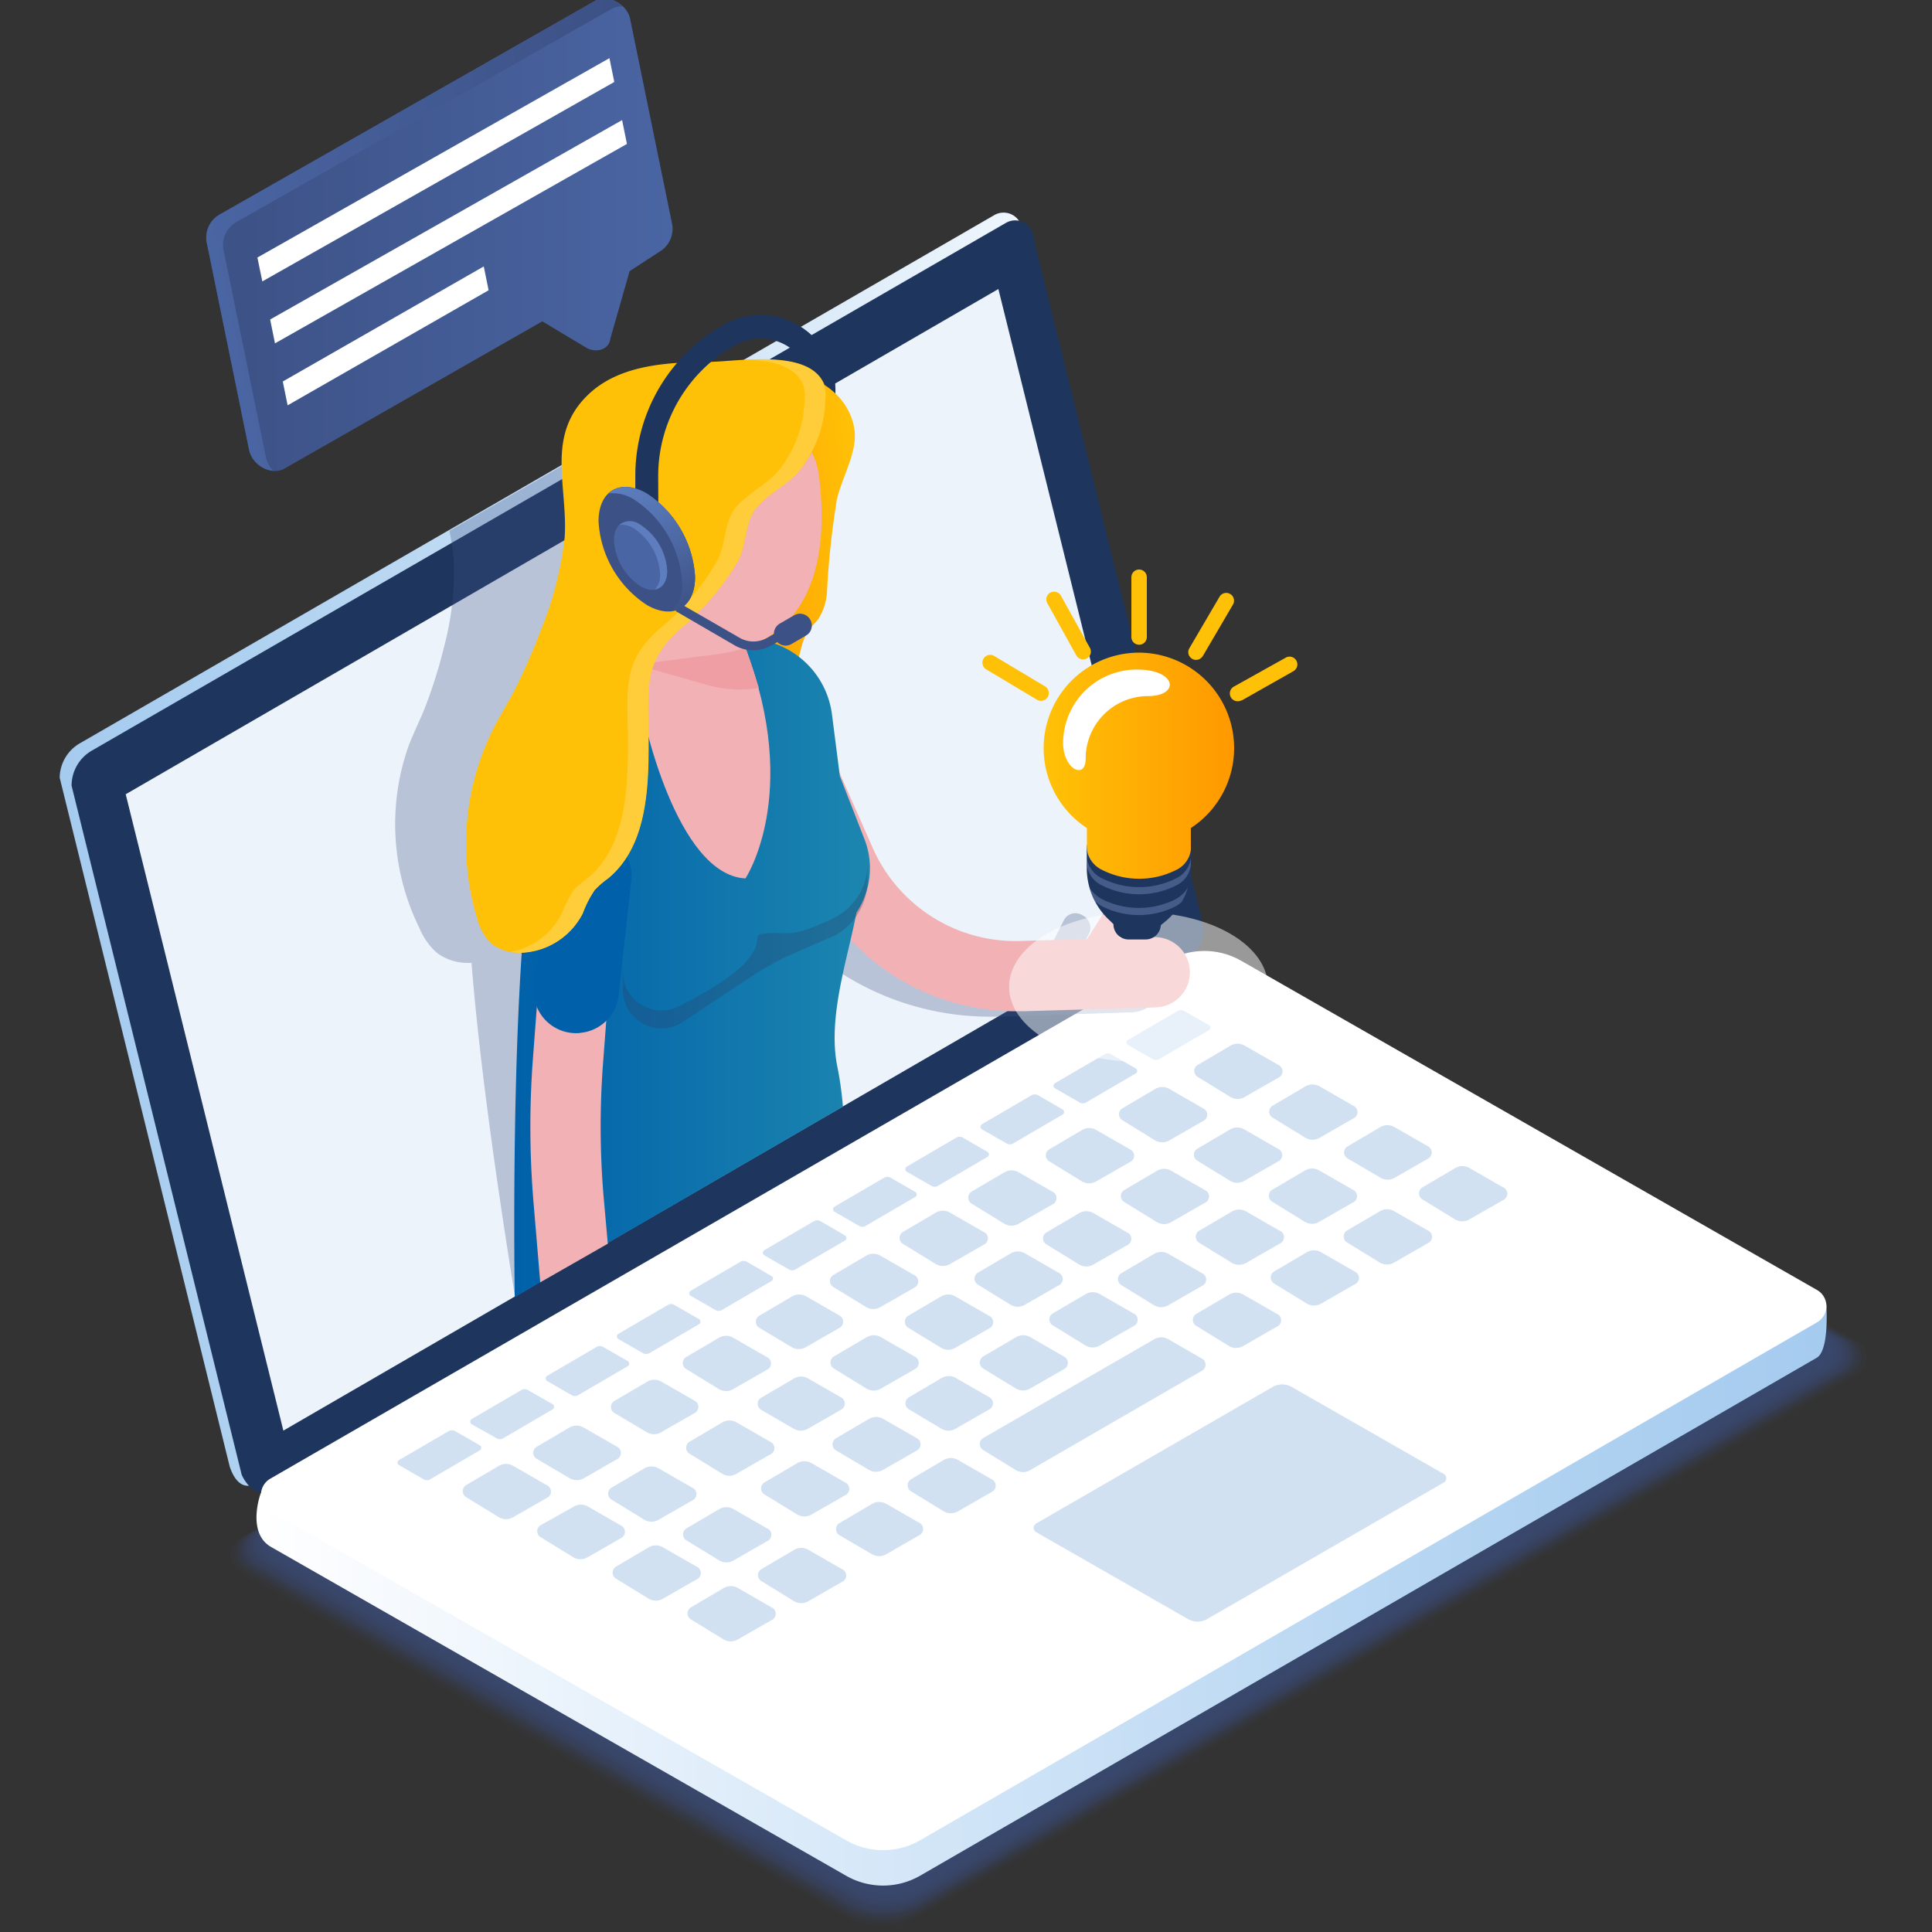 <svg width="100" height="100" viewBox="0 0 100 100" fill="none" xmlns="http://www.w3.org/2000/svg"><rect x="0" y="0" width="100" height="100" fill="#333333" stroke="none"/><g clip-path="url(#clip0)"><g opacity=".7" fill="#3C5185"><path opacity=".02" d="M64.956 51.578l31.248 17.873a1 1 0 010 1.754L47.57 99.27a4.022 4.022 0 01-3.998 0L12.32 81.442a.999.999 0 010-1.758l48.64-28.1a4.032 4.032 0 013.997-.006z"/><path opacity=".05" d="M64.956 51.608L96.1 69.406a1 1 0 010 1.754L47.634 99.14a3.997 3.997 0 01-3.998 0L12.448 81.362a1 1 0 010-1.753l48.466-27.98a3.998 3.998 0 014.042-.02z"/><path opacity=".07" d="M64.901 51.633l31.034 17.748a.998.998 0 010 1.749L47.614 99.04a3.997 3.997 0 01-3.997 0L12.574 81.297a1 1 0 010-1.743l48.34-27.91a3.998 3.998 0 013.987-.01z"/><path opacity=".1" d="M64.867 51.663l30.977 17.693a1 1 0 010 1.744l-48.21 27.83a3.998 3.998 0 01-3.998 0L12.703 81.237a.999.999 0 010-1.743l48.191-27.82a3.997 3.997 0 013.973-.01z"/><path opacity=".12" d="M64.837 51.694L95.69 69.33a.998.998 0 010 1.739L47.654 98.805a3.997 3.997 0 01-3.967 0L12.829 81.168a1 1 0 010-1.74l48.04-27.734a3.997 3.997 0 013.968 0z"/><path opacity=".15" d="M64.802 51.724L95.56 69.305a1 1 0 010 1.734L47.674 98.69a3.957 3.957 0 01-3.952 0L12.959 81.113a.999.999 0 010-1.73l47.896-27.65a3.956 3.956 0 013.947-.01z"/><path opacity=".17" d="M64.772 51.754L95.435 69.28a.999.999 0 010 1.724L47.694 98.57a3.952 3.952 0 01-3.942 0L13.088 81.053a.999.999 0 010-1.73L60.835 51.76a3.952 3.952 0 013.937-.005z"/><path opacity=".2" d="M64.737 51.779l30.569 17.487a1 1 0 010 1.719l-47.597 27.48a3.947 3.947 0 01-3.927 0L13.209 80.978a1 1 0 010-1.719l47.6-27.48a3.947 3.947 0 013.928 0z"/><path opacity=".22" d="M64.702 51.809L95.181 69.23a1 1 0 010 1.714L47.714 98.34a3.932 3.932 0 01-3.917 0L13.344 80.943a.998.998 0 010-1.714L60.81 51.834a3.932 3.932 0 013.892-.026z"/><path opacity=".24" d="M64.671 51.838L95.05 69.206a.998.998 0 010 1.709L47.753 98.22a3.902 3.902 0 01-3.902 0L13.493 80.868a1 1 0 010-1.714l47.296-27.306a3.923 3.923 0 013.882-.01z"/><path opacity=".27" d="M64.636 51.868l30.299 17.313a.999.999 0 010 1.704l-47.162 27.22a3.908 3.908 0 01-3.892 0L13.597 80.804a1 1 0 010-1.704l47.152-27.22a3.896 3.896 0 013.887-.01z"/><path opacity=".29" d="M64.606 51.898l30.19 17.258a1 1 0 010 1.699L47.792 97.99a3.892 3.892 0 01-3.877 0L13.728 80.743a1 1 0 010-1.699l47.001-27.14a3.903 3.903 0 013.877-.006z"/><path opacity=".32" d="M64.572 51.928l30.093 17.198a1 1 0 010 1.694L47.813 97.876a3.888 3.888 0 01-3.867 0L13.852 80.678a.998.998 0 010-1.694l46.852-27.05a3.873 3.873 0 013.867-.006z"/><path opacity=".34" d="M64.541 51.963l29.98 17.148a.999.999 0 010 1.689L47.812 97.78a3.858 3.858 0 01-3.852 0L13.992 80.619a1 1 0 010-1.674L60.7 51.964a3.877 3.877 0 013.843 0z"/><path opacity=".37" d="M64.506 51.963l29.93 17.113a.97.97 0 010 1.684L47.877 97.64a3.872 3.872 0 01-3.847 0L14.112 80.554a.963.963 0 010-1.679l46.557-26.88a3.853 3.853 0 013.837-.03z"/><path opacity=".39" d="M64.457 52.013L94.26 69.051a.969.969 0 010 1.679L47.878 97.526a3.857 3.857 0 01-3.832 0L14.237 80.493a.97.97 0 010-1.679l46.412-26.79a3.841 3.841 0 013.808-.01z"/><path opacity=".41" d="M64.457 52.043L94.17 69.031a.964.964 0 010 1.674L47.898 97.43a3.838 3.838 0 01-3.822 0L14.367 80.443a.964.964 0 010-1.674L60.63 52.06a3.828 3.828 0 013.828-.016z"/><path opacity=".44" d="M64.412 52.073l29.613 16.928a.963.963 0 010 1.669L47.918 97.29a3.822 3.822 0 01-3.807 0L14.49 80.368a.96.96 0 010-1.664l46.113-26.626a3.822 3.822 0 013.808-.005z"/><path opacity=".46" d="M64.376 52.098l29.525 16.878a.959.959 0 010 1.659L47.933 97.176a3.817 3.817 0 01-3.797 0L14.622 80.308a.96.96 0 010-1.664l45.967-26.536a3.808 3.808 0 013.787-.01z"/><path opacity=".49" d="M64.347 52.128L93.77 68.951a.954.954 0 010 1.654L47.968 97.056a3.787 3.787 0 01-3.782 0L14.752 80.243a.955.955 0 010-1.654l45.817-26.451a3.803 3.803 0 013.778-.01z"/><path opacity=".51" d="M64.311 52.158l29.33 16.793a.95.95 0 010 1.649L47.968 96.931a3.782 3.782 0 01-3.767 0L14.876 80.183a.955.955 0 010-1.649l45.668-26.366a3.783 3.783 0 013.767-.01z"/><path opacity=".54" d="M64.277 52.188l29.24 16.713a.95.95 0 010 1.644L47.997 96.826a3.767 3.767 0 01-3.757 0l-29.25-16.703a.955.955 0 010-1.649L60.51 52.193a3.778 3.778 0 013.767-.005z"/><path opacity=".56" d="M64.247 52.218l29.139 16.658a.945.945 0 010 1.639L48.018 96.707a3.747 3.747 0 01-3.742 0L15.13 80.058a.944.944 0 010-1.639L60.5 52.223a3.756 3.756 0 013.748-.005z"/><path opacity=".59" d="M64.212 52.243l29.044 16.603a.945.945 0 010 1.639L48.038 96.592a3.758 3.758 0 01-3.732 0L15.26 79.998a.944.944 0 010-1.633L60.46 52.253a3.758 3.758 0 013.753-.01z"/><path opacity=".61" d="M64.182 52.273l28.95 16.548a.94.94 0 010 1.63L48.057 96.476a3.727 3.727 0 01-3.717 0l-28.95-16.534a.938.938 0 010-1.629L60.46 52.283a3.739 3.739 0 013.722-.01z"/><path opacity=".63" d="M64.147 52.303L93 68.79a.935.935 0 010 1.624L48.083 96.357a3.717 3.717 0 01-3.712 0L15.516 79.868a.933.933 0 010-1.623L60.46 52.313a3.723 3.723 0 013.688-.01z"/><path opacity=".66" d="M64.117 52.333l28.76 16.438a.934.934 0 010 1.62L48.102 96.24a3.712 3.712 0 01-3.697 0l-28.76-16.433a.928.928 0 010-1.613l44.778-25.857a3.713 3.713 0 013.693-.005z"/><path opacity=".68" d="M64.082 52.363l28.665 16.383a.93.93 0 010 1.614L48.123 96.127a3.707 3.707 0 01-3.687 0l-28.66-16.378a.93.93 0 010-1.614l44.629-25.767a3.696 3.696 0 013.677-.005z"/><path opacity=".71" d="M64.052 52.393L92.616 68.72a.924.924 0 010 1.61L48.148 96.011a3.692 3.692 0 01-3.673 0L15.901 79.689a.93.93 0 010-1.61l44.468-25.681a3.677 3.677 0 013.683-.005z"/><path opacity=".73" d="M64.017 52.418l28.48 16.278a.924.924 0 010 1.604L48.163 95.892a3.673 3.673 0 01-3.662 0L16.02 79.614a.92.92 0 010-1.6l44.333-25.596a3.678 3.678 0 013.663 0z"/><path opacity=".76" d="M63.987 52.463l28.375 16.223a.92.92 0 010 1.594L48.183 95.777a3.657 3.657 0 01-3.648 0L16.155 79.56a.925.925 0 010-1.6L60.34 52.479a3.657 3.657 0 013.648-.015z"/><path opacity=".78" d="M63.957 52.463L92.242 68.63a.914.914 0 010 1.59l-44.04 25.441a3.661 3.661 0 01-3.636 0l-28.28-16.168a.92.92 0 010-1.59l44.033-25.421a3.653 3.653 0 013.638-.02z"/><path opacity=".8" d="M63.922 52.508L92.107 68.62a.914.914 0 010 1.584L48.223 95.542a3.632 3.632 0 01-3.622 0L16.416 79.444a.919.919 0 010-1.59L60.3 52.519a3.643 3.643 0 013.622-.01z"/><path opacity=".83" d="M63.887 52.538l28.09 16.058a.909.909 0 010 1.58L48.243 95.431a3.618 3.618 0 01-3.608 0L16.54 79.38a.913.913 0 010-1.584l43.74-25.252a3.627 3.627 0 013.607-.005z"/><path opacity=".85" d="M63.852 52.563l27.98 15.988a.91.91 0 010 1.58L48.263 95.311a3.613 3.613 0 01-3.597 0l-27.98-15.988a.91.91 0 010-1.574l43.589-25.167a3.613 3.613 0 013.577-.02z"/><path opacity=".88" d="M63.822 52.593l27.9 15.948a.91.91 0 010 1.574L48.253 95.193a3.598 3.598 0 01-3.582 0l-27.875-15.94a.91.91 0 010-1.573l43.439-25.077a3.609 3.609 0 013.587-.01z"/><path opacity=".9" d="M63.787 52.623l27.81 15.893a.9.9 0 010 1.564L48.303 95.063a3.592 3.592 0 01-3.573 0L16.925 79.189a.905.905 0 010-1.564L60.22 52.643a3.577 3.577 0 013.568-.02z"/><path opacity=".93" d="M63.757 52.653l27.71 15.839a.899.899 0 010 1.558L48.328 94.963a3.572 3.572 0 01-3.562 0l-27.71-15.84a.899.899 0 010-1.558L60.2 52.653a3.583 3.583 0 013.557 0z"/><path opacity=".95" d="M63.722 52.683L91.337 68.45a.894.894 0 010 1.554l-42.97 24.823a3.562 3.562 0 01-3.552 0L17.2 79.039a.894.894 0 010-1.554l42.995-24.822a3.557 3.557 0 013.527.02z"/><path opacity=".98" d="M63.692 52.708l27.52 15.743a.894.894 0 010 1.55L48.369 94.727a3.563 3.563 0 01-3.538 0L17.31 79.004a.894.894 0 010-1.549l42.85-24.737a3.563 3.563 0 013.532-.01z"/><path opacity=".7" d="M63.657 52.738l27.426 15.678a.89.89 0 010 1.544L48.388 94.613a3.543 3.543 0 01-3.528 0L17.435 78.944a.89.89 0 010-1.544l42.7-24.652a3.533 3.533 0 013.522-.01z"/></g><path d="M4.134 38.473l47.332-27.34a.96.96 0 011.439.829l8.804 35.664a2.089 2.089 0 01-1.045 1.804L13.333 76.75c-.64.37-1.134.06-1.44-.829L3.09 40.256a2.083 2.083 0 011.044-1.783z" fill="url(#paint0_linear)"/><path d="M4.744 38.857l47.321-27.32a.958.958 0 011.44.83l8.803 35.664a2.074 2.074 0 01-1.044 1.804L13.942 77.16c-.64.365-1.229-.35-1.434-.834l-8.803-35.66a2.094 2.094 0 011.039-1.809z" fill="#1E365E"/><path d="M6.508 41.11l45.168-26.15 8.164 32.916-45.173 26.172-8.16-32.937z" fill="#EDF3FA"/><path d="M64.227 51.553l30.303 15.99s.17 2.362-.5 2.737L47.624 97.086a3.847 3.847 0 01-3.832 0L13.992 80.048c-1.234-.764-.5-2.748-.5-2.748l46.912-25.736a3.843 3.843 0 013.823-.01z" fill="url(#paint1_linear)"/><path d="M64.227 49.72l29.819 17.048a.964.964 0 010 1.678L47.624 95.252a3.842 3.842 0 01-3.833 0L13.992 78.215a.97.97 0 010-1.68L60.425 49.73a3.844 3.844 0 013.802-.01z" fill="#fff"/><path d="M66.87 71.794l7.86 4.497a.255.255 0 010 .445L62.487 83.8a1 1 0 01-1 0l-7.859-4.497a.26.26 0 010-.445l12.237-7.065a1 1 0 011.004 0zM60.96 52.323l-2.57 1.499a.151.151 0 00-.079.132.15.15 0 00.08.133l1.274.734a.324.324 0 00.33 0l2.573-1.499a.156.156 0 00.075-.132.156.156 0 00-.075-.133l-1.28-.734a.35.35 0 00-.329 0zM57.177 54.566l-2.573 1.5a.154.154 0 00-.055.208.154.154 0 00.055.056l1.279.735a.324.324 0 00.33 0l2.568-1.5a.149.149 0 00.058-.21.15.15 0 00-.058-.054l-1.274-.735a.325.325 0 00-.33 0zM53.394 56.69l-2.568 1.499a.155.155 0 000 .265l1.28.734a.324.324 0 00.33 0l2.567-1.499a.155.155 0 000-.265l-1.274-.734a.335.335 0 00-.335 0zM49.502 58.883l-2.568 1.5a.155.155 0 000 .264l1.28.735a.325.325 0 00.329 0l2.568-1.5a.156.156 0 00.075-.132.155.155 0 00-.075-.132l-1.274-.735a.335.335 0 00-.335 0zM45.765 60.957l-2.568 1.499a.151.151 0 00-.08.132.15.15 0 00.08.133l1.274.734a.324.324 0 00.33 0l2.573-1.499a.156.156 0 00.054-.208.155.155 0 00-.054-.057l-1.28-.734a.325.325 0 00-.329 0zM42.127 63.21l-2.568 1.5a.156.156 0 00-.054.208.155.155 0 00.054.056l1.28.734a.324.324 0 00.329 0l2.568-1.498a.156.156 0 00.075-.133.156.156 0 00-.075-.132l-1.264-.735a.335.335 0 00-.345 0zM38.325 65.309l-2.573 1.499a.154.154 0 00-.055.208.154.154 0 00.055.056l1.279.735a.324.324 0 00.33 0l2.568-1.499a.15.15 0 000-.265l-1.274-.734a.325.325 0 00-.33 0zM34.573 67.542l-2.569 1.5a.155.155 0 000 .264l1.275.734a.36.36 0 00.334 0l2.569-1.499a.155.155 0 000-.264l-1.28-.735a.325.325 0 00-.33 0zM30.885 69.716l-2.568 1.499a.154.154 0 00-.054.208.154.154 0 00.054.056l1.274.735a.335.335 0 00.335 0l2.568-1.5a.154.154 0 00.055-.207.154.154 0 00-.055-.057l-1.279-.734a.324.324 0 00-.33 0zM26.983 71.949l-2.568 1.499a.16.16 0 000 .27l1.294.73a.324.324 0 00.33 0l2.568-1.5a.155.155 0 000-.264l-1.28-.735a.35.35 0 00-.344 0zM23.226 74.073l-2.569 1.498a.151.151 0 00-.08.133.15.15 0 00.08.132l1.275.735a.324.324 0 00.33 0l2.568-1.5a.15.15 0 000-.264l-1.274-.734a.35.35 0 00-.33 0zM66.165 55.12l-1.738-.998a.73.73 0 00-.735 0l-1.699.999a.359.359 0 000 .62l1.694 1.039a.715.715 0 00.74 0l1.743-1a.36.36 0 00-.005-.66zM62.268 57.364l-1.739-.999a.73.73 0 00-.734 0l-1.699 1a.36.36 0 000 .619l1.689 1.04a.725.725 0 00.744 0l1.744-1a.36.36 0 00-.005-.66zM58.486 59.488l-1.744-1a.72.72 0 00-.73 0l-1.703 1a.36.36 0 000 .62l1.689 1.039a.725.725 0 00.744 0l1.744-1a.36.36 0 000-.66zM54.464 61.676l-1.739-.999a.74.74 0 00-.734 0l-1.7 1a.365.365 0 000 .624l1.695 1.04a.725.725 0 00.739 0l1.749-1a.365.365 0 00-.01-.665zM50.911 63.765l-1.739-1a.73.73 0 00-.734 0l-1.699 1a.36.36 0 000 .62l1.694 1.039a.724.724 0 00.744 0l1.744-1a.358.358 0 00-.01-.66zM47.309 65.993l-1.739-1a.73.73 0 00-.734 0l-1.7 1a.364.364 0 000 .625l1.694 1.034a.724.724 0 00.745 0l1.744-1a.36.36 0 00-.01-.659zM43.471 68.102l-1.738-1a.74.74 0 00-.735 0l-1.699 1a.364.364 0 000 .624l1.674 1a.735.735 0 00.745 0l1.743-1a.365.365 0 00.01-.624zM39.689 70.24l-1.739-1a.73.73 0 00-.734 0l-1.7 1a.36.36 0 000 .62l1.695 1.039a.724.724 0 00.744 0l1.744-1a.36.36 0 00-.01-.659zM35.977 72.514l-1.744-1a.72.72 0 00-.73 0l-1.703 1a.36.36 0 000 .62l1.678.998a.725.725 0 00.745 0l1.744-.999a.36.36 0 00.01-.62zM31.95 74.887l-1.744-1a.73.73 0 00-.73 0l-1.698 1a.36.36 0 000 .62l1.704 1.004a.735.735 0 00.744 0l1.744-1a.365.365 0 00-.02-.624zM28.297 76.87l-1.738-.999a.73.73 0 00-.735 0l-1.699 1a.366.366 0 000 .62l1.694 1.038a.724.724 0 00.745 0l1.743-.999a.36.36 0 00-.01-.66zM70.043 57.23l-1.74-1a.73.73 0 00-.734 0l-1.699 1a.36.36 0 000 .619l1.694 1.04a.725.725 0 00.745 0l1.743-1a.36.36 0 00-.01-.66zM66.145 59.458l-1.738-1a.729.729 0 00-.735 0l-1.698 1a.36.36 0 000 .62l1.693 1.039a.725.725 0 00.745 0l1.743-1a.36.36 0 00-.01-.66zM62.363 61.596l-1.743-.999a.72.72 0 00-.73 0l-1.699 1a.36.36 0 000 .619l1.69 1.04a.725.725 0 00.743 0l1.744-1a.36.36 0 00-.005-.66zM58.336 63.79l-1.739-1a.73.73 0 00-.734 0l-1.7 1a.36.36 0 000 .62l1.695 1.039a.724.724 0 00.744 0l1.744-1a.36.36 0 00-.01-.66zM54.789 65.873l-1.74-.999a.73.73 0 00-.734 0l-1.698 1a.36.36 0 000 .619l1.688 1.04a.724.724 0 00.745 0l1.744-1a.36.36 0 00-.005-.66zM51.186 68.102l-1.739-1a.73.73 0 00-.734 0l-1.7 1a.364.364 0 000 .624l1.695 1.034a.724.724 0 00.744 0l1.744-.999a.36.36 0 00-.01-.66zM47.339 70.21l-1.744-1a.73.73 0 00-.73 0l-1.703 1a.364.364 0 000 .625l1.688 1.04a.735.735 0 00.745 0l1.744-1a.365.365 0 000-.665zM43.566 72.349l-1.738-1a.72.72 0 00-.73 0l-1.704 1a.365.365 0 000 .624l1.684.975a.725.725 0 00.745 0l1.743-1a.36.36 0 000-.6zM39.864 74.622l-1.739-1a.73.73 0 00-.734 0l-1.699 1a.36.36 0 000 .62l1.689 1.039a.724.724 0 00.744 0l1.744-1a.359.359 0 00-.005-.659zM35.827 77l-1.739-.999a.73.73 0 00-.734 0l-1.7 1a.359.359 0 000 .619l1.695 1.04a.724.724 0 00.744 0l1.744-1a.36.36 0 00-.01-.66zM32.174 78.979l-1.738-1a.72.72 0 00-.73 0l-1.724.965a.36.36 0 000 .62l1.69 1.039a.725.725 0 00.744 0l1.743-1a.36.36 0 00.015-.624zM73.92 59.338l-1.739-1a.73.73 0 00-.734 0l-1.7 1a.359.359 0 000 .62l1.705.999a.724.724 0 00.744 0l1.744-1a.36.36 0 00-.02-.62zM70.023 61.581l-1.74-.999a.729.729 0 00-.734 0l-1.698 1a.36.36 0 000 .619l1.689 1.04a.725.725 0 00.744 0l1.744-1a.36.36 0 00-.005-.66zM66.24 63.705l-1.739-1a.73.73 0 00-.734 0l-1.699 1a.359.359 0 000 .62l1.694 1.039a.725.725 0 00.745 0l1.743-1a.36.36 0 00-.01-.66zM62.213 65.898l-1.739-.999a.73.73 0 00-.734 0l-1.699 1a.36.36 0 000 .619l1.689 1.04a.724.724 0 00.744 0l1.744-1a.36.36 0 00-.005-.66zM58.67 67.982l-1.743-1a.72.72 0 00-.73 0l-1.704 1a.36.36 0 000 .62l1.69 1.039a.724.724 0 00.744 0l1.743-1a.36.36 0 000-.66zM55.063 70.21l-1.738-1a.73.73 0 00-.73 0l-1.704 1a.365.365 0 000 .625l1.69 1.034a.735.735 0 00.744 0l1.743-1a.365.365 0 00-.005-.659zM51.216 72.324l-1.744-1a.72.72 0 00-.73 0l-1.698 1a.36.36 0 000 .62l1.679 1.004a.725.725 0 00.744 0l1.744-1a.359.359 0 00.005-.624zM47.469 74.447l-1.744-1a.72.72 0 00-.755 0l-1.703 1a.365.365 0 000 .625l1.703 1.004a.725.725 0 00.745 0l1.744-1a.36.36 0 00.01-.629zM43.742 76.73l-1.74-.999a.73.73 0 00-.734 0l-1.699 1a.36.36 0 000 .62l1.694 1.038a.724.724 0 00.745 0l1.743-.999a.36.36 0 00-.01-.66zM39.704 79.109l-1.739-1a.73.73 0 00-.734 0l-1.699 1a.359.359 0 000 .62l1.694 1.039a.725.725 0 00.744 0l1.744-1a.36.36 0 00-.01-.66zM36.057 81.088l-1.744-1a.72.72 0 00-.73 0l-1.698 1a.365.365 0 000 .624l1.689 1.034a.725.725 0 00.744 0l1.744-.999a.36.36 0 00-.005-.66zM77.802 61.456l-1.744-.999a.72.72 0 00-.729 0l-1.704 1a.365.365 0 000 .624l1.69 1.034a.725.725 0 00.743 0l1.744-.999a.36.36 0 000-.66zM73.905 63.69l-1.744-1a.718.718 0 00-.73 0l-1.703 1a.36.36 0 000 .62l1.689 1.039a.725.725 0 00.744 0l1.744-1a.36.36 0 000-.66zM70.118 65.813l-1.74-.999a.729.729 0 00-.734 0l-1.698 1a.364.364 0 000 .619l1.693 1.04a.725.725 0 00.745 0l1.744-1a.36.36 0 00-.01-.66zM66.096 68.007l-1.744-1a.72.72 0 00-.73 0l-1.703 1a.36.36 0 000 .62l1.688 1.039a.724.724 0 00.745 0l1.744-1a.36.36 0 000-.66zM62.213 70.32l-1.739-1a.729.729 0 00-.734 0l-8.849 5.112a.36.36 0 000 .62l1.689 1.04a.725.725 0 00.745 0l8.888-5.142a.36.36 0 000-.63zM51.326 76.566l-1.744-1a.729.729 0 00-.73 0l-1.698 1a.365.365 0 000 .624l1.689 1.035a.735.735 0 00.744 0l1.744-1a.365.365 0 00-.005-.66zM47.618 78.84l-1.738-1a.73.73 0 00-.735 0l-1.699 1a.365.365 0 000 .619l1.684.984a.725.725 0 00.745 0l1.743-1a.36.36 0 000-.604zM43.581 81.217l-1.739-.999a.718.718 0 00-.729 0l-1.704 1a.36.36 0 000 .619l1.69 1.04a.725.725 0 00.744 0l1.743-1a.36.36 0 00-.005-.66zM39.934 83.196l-1.739-1a.73.73 0 00-.734 0l-1.699 1a.365.365 0 000 .625l1.689 1.034a.725.725 0 00.744 0l1.744-1a.36.36 0 00-.005-.659z" fill="#D1E1F2"/><path opacity=".3" d="M51.166 52.623h.5l6.905-.225a1.544 1.544 0 001.499-1.254 3.767 3.767 0 00-1.23-.07c.254-.353.39-.776.39-1.21l-.164-.679a2.154 2.154 0 00-1.2-.32l-1.813.06.33-.634a.71.71 0 00-.355-.915.674.674 0 00-.94.21l-.7 1.38-3.412.11a9.908 9.908 0 01-8.713-4.657l-2.399-3.858-.79-2.748a5.187 5.187 0 00-2.223-2.913c0-.15.045-.304.065-.46.027-.206.068-.41.125-.609l.06-.035a.499.499 0 00.23-.46c.105-.112.2-.232.285-.36.241-.46.33-.984.255-1.498a37.98 37.98 0 01-.195-4.497c.075-1.064.73-2.379.43-3.468a3.703 3.703 0 00-1.28-1.858l-.035-.21a4.038 4.038 0 00-.54-1.46l-12.99 7.495c.11.494.185.995.225 1.5a15.25 15.25 0 01-.5 4.496 25.979 25.979 0 01-.93 2.998c-.269.705-.614 1.38-.889 2.084a12.146 12.146 0 00.55 9.493c.2.494.516.934.92 1.284.418.307.92.48 1.438.5.11.007.22.007.33 0 .555 6.96 1.999 15.664 2.254 17.317l1.229-.74 3.287-1.998 11.522-6.955a36.703 36.703 0 00-.65-2.043c-.709-1.999-.434-4.317-.234-6.346a14.28 14.28 0 009.353 3.553z" fill="#3C5185"/><path d="M43.242 20.42h-1.215v-.234a2.663 2.663 0 00-3.957-2.329l-.594-1.059a3.876 3.876 0 015.766 3.388v.235z" fill="#1E365E"/><path d="M36.012 24.692a14.35 14.35 0 01.77-1.753c.426-.978.997-1.885 1.693-2.693 1.839-1.954 5.451-.58 5.761 2.068.13 1.13-.7 2.498-.924 3.568a42.35 42.35 0 00-.5 4.641 2.958 2.958 0 01-.465 1.534c-.16.205-.37.37-.5.58-.18.283-.308.596-.379.924l-.745 2.613c-.304 1.11-.644 2.279-1.498 3.053-.855.775-2.374.925-3.048 0a2.84 2.84 0 01-.405-.954 18.87 18.87 0 01-.5-7.27c.245-1.994.1-4.422.74-6.31z" fill="url(#paint2_linear)"/><path d="M52.6 52.343a11.706 11.706 0 01-10.762-7.02l-2.604-5.901a1.818 1.818 0 013.328-1.449l2.603 5.9a8.088 8.088 0 007.8 4.828l6.745-.195a1.82 1.82 0 01.145 3.637l-6.745.195-.51.005z" fill="#F2B1B5"/><path d="M43.332 55.17c-.5-2.547.554-5.57.999-7.939a4.122 4.122 0 00.395-3.842l-1.255-3.218-.4-3.127a4.496 4.496 0 00-7.19-3.068l-6.2 4.582c-1.454 1.069-1.654 2.863-1.998 4.641-1.23 6.69-1.075 21.675-1.04 23.933l16.988-9.853c-.065-.73-.16-1.449-.3-2.108z" fill="url(#paint3_linear)"/><path d="M38.585 45.468s2.898-4.352 0-11.927c-.39-1-1.939-3.922-1.939-3.922l-4.312.555.75 5.8c.15 1.17 1.938 9.299 5.5 9.494z" fill="#F2B1B5"/><path opacity=".3" d="M35.237 52.033c5.091-2.568 3.543-3.567 4.157-3.692 1.34-.22 1.29.394 3.848-.865a3.152 3.152 0 001.663-2.858v.93a3.283 3.283 0 01-1.663 2.858l-2.099.914c-.807.353-1.58.776-2.313 1.264l-3.593 2.378a1.999 1.999 0 01-2.998-1.728v-.93a1.997 1.997 0 002.998 1.73z" fill="#2D3D64"/><path d="M32.884 34.406l.365-4.367 3.397-.435s1.55 2.898 1.939 3.922c.155.4.575 1.704.694 2.084a6.2 6.2 0 01-2.723-.175l-3.657-1.03h-.015z" fill="#EF9EA3"/><path d="M31.24 61.911a43.31 43.31 0 01-.03-6.83l.695-9.169a1.82 1.82 0 10-3.628-.274l-.694 9.168a47.036 47.036 0 00.03 7.41l.35 4.157 3.497-1.999-.22-2.463zM32.884 34.406l4.242-.545c4.682-.605 5.86-4.612 5.256-9.293a3.352 3.352 0 00-3.752-2.893l-7.27.934 1.524 11.797z" fill="#F2B1B5"/><path d="M30.021 53.462a2.199 2.199 0 001.999-1.944l.644-5.86a2.204 2.204 0 10-4.377-.5l-.65 5.86a2.197 2.197 0 002.384 2.45v-.006z" fill="url(#paint4_linear)"/><path d="M28.047 32.477c.6-1.491.996-3.055 1.18-4.652.174-2.638-1-5.256 1.204-7.384 1.588-1.534 3.997-1.69 6.225-1.71 1.5 0 5.192-.719 5.996 1.135.088.255.117.526.085.794a6.04 6.04 0 01-1.469 3.823c-.63.664-1.499 1.069-2.104 1.773-.689.83-.464 2.034-1.069 2.948a13.173 13.173 0 01-2.618 3.108c-2.278 1.859-1.933 3.198-1.914 6.066 0 2.548-.13 5.46-2.093 7.08-.249.18-.48.385-.69.61-.254.374-.462.779-.62 1.204a3.737 3.737 0 01-3.117 2.028 2.269 2.269 0 01-1.659-.5 2.888 2.888 0 01-.71-1.334 13.306 13.306 0 01.87-9.768c.37-.724.805-1.414 1.174-2.138a34.9 34.9 0 001.33-3.083z" fill="url(#paint5_linear)"/><path d="M42.632 19.886c-.5-1.22-2.303-1.33-3.887-1.26 1.244.046 2.413.32 2.818 1.27.09.255.117.527.08.794a6.04 6.04 0 01-1.45 3.793c-.629.664-1.498 1.069-2.098 1.773-.69.83-.47 2.029-1.074 2.948a13.27 13.27 0 01-2.603 3.108c-2.274 1.859-1.934 3.198-1.914 6.066 0 2.548-.125 5.46-2.093 7.08-.253.18-.489.382-.705.604a5.75 5.75 0 00-.62 1.21 3.742 3.742 0 01-2.647 1.998c.199.035.401.05.604.045a3.737 3.737 0 003.118-2.029c.156-.43.364-.84.62-1.219.213-.221.447-.422.699-.6 1.963-1.618 2.108-4.531 2.093-7.08 0-2.867-.364-4.206 1.914-6.065a13.172 13.172 0 002.603-3.108c.605-.914.38-2.118 1.07-2.948.584-.704 1.498-1.109 2.103-1.773a6.04 6.04 0 001.449-3.803c.036-.27.008-.546-.08-.804z" fill="#FFCD39"/><path d="M34.093 30.094h-1.209v-5.472a8.954 8.954 0 014.592-7.824l.59 1.06a7.75 7.75 0 00-3.998 6.764l.025 5.472z" fill="#1E365E"/><path d="M38.975 33.656a1.883 1.883 0 01-.945-.25l-3.053-1.773.225-.395 3.078 1.774a1.44 1.44 0 001.434 0l1.26-.73.224.395-1.264.73a1.888 1.888 0 01-.96.25z" fill="#3C5185"/><path d="M33.478 25.542c-1.374-.795-2.498-.145-2.498 1.444a5.54 5.54 0 002.498 4.327c1.374.794 2.499.145 2.499-1.444a5.546 5.546 0 00-2.498-4.327z" fill="#3C5185"/><path d="M33.479 25.542c-.815-.47-1.54-.425-1.999 0 .467-.053.938.056 1.334.31a5.551 5.551 0 012.498 4.332 1.923 1.923 0 01-.5 1.424c.695-.11 1.165-.735 1.165-1.76a5.547 5.547 0 00-2.498-4.306z" fill="url(#paint6_linear)"/><path d="M33.159 27.17c-.76-.439-1.38-.08-1.38.795a3.053 3.053 0 001.38 2.384c.754.434 1.374.08 1.374-.795a3.053 3.053 0 00-1.374-2.383z" fill="#4A65A3"/><path d="M33.159 27.17a.88.88 0 00-1.1 0c.258-.03.517.03.735.17a3.063 3.063 0 011.374 2.384 1.084 1.084 0 01-.275.79c.385-.066.64-.41.64-.97a3.053 3.053 0 00-1.374-2.373z" fill="url(#paint7_linear)"/><path d="M40.658 33.416a.61.61 0 01-.304-1.134l.76-.44a.61.61 0 01.787.895.6.6 0 01-.178.155l-.75.44a.605.605 0 01-.315.084z" fill="#3C5185"/><path d="M56.117 50.12a.69.69 0 01-.21-.945l1.27-1.998a.68.68 0 01.94-.215.68.68 0 01.209.944l-1.264 1.999a.69.69 0 01-.944.215z" fill="#F2B1B5"/><path d="M32.62 1l2.148 10.492a1.378 1.378 0 01-.645 1.544l-1.534.999-.999 3.497c-.045.5-.62.76-1.184.5l-2.338-1.399-13.341 7.62c-.645.38-1.669-.15-1.829-.95L10.72 12.646a1.374 1.374 0 01.644-1.539L30.8.045c.65-.37 1.68.165 1.82.954z" fill="url(#paint8_linear)"/><path d="M13.773 23.708l-2.179-10.652a1.38 1.38 0 01.645-1.564L31.675.45a.964.964 0 01.555-.11A1.249 1.249 0 0030.8.045L11.364 11.107a1.374 1.374 0 00-.644 1.539l2.178 10.657a1.433 1.433 0 001.26 1.07 1.285 1.285 0 01-.385-.665z" fill="url(#paint9_linear)"/><path d="M13.323 13.33L31.545 3.009l.25 1.234-18.217 10.323-.255-1.234zM13.982 16.538L32.2 6.216l.25 1.234-18.217 10.322-.25-1.234zM14.637 19.746L25.04 13.79l.25 1.234-10.403 5.956-.25-1.234z" fill="#fff"/><path style="mix-blend-mode:multiply" opacity=".5" d="M54.184 48.33c2.618-1.498 6.9-1.498 9.493 0 2.593 1.5 2.618 3.998 0 5.497-2.618 1.499-6.9 1.499-9.493 0-2.593-1.5-2.618-3.982 0-5.496z" fill="url(#paint10_radial)"/><path d="M60.34 47.676l-.275.225h-2.369l-.234-.235a3.676 3.676 0 01-1.21-2.698v-1.044h5.407v.924a3.687 3.687 0 01-1.32 2.828z" fill="#1E365E"/><path d="M59.3 48.626h-.884a.784.784 0 01-.784-.785h2.453a.785.785 0 01-.785.785z" fill="#1E365E"/><path d="M60.854 42.825a4.241 4.241 0 00-3.817 0c-1.05.61-1.05 1.598 0 2.203a4.212 4.212 0 003.817 0c1.05-.605 1.05-1.594 0-2.203z" fill="#2842A2"/><path d="M58.96 33.781a4.942 4.942 0 00-2.703 9.079v1.109a1.399 1.399 0 00.805 1.064 4.252 4.252 0 003.807 0 1.334 1.334 0 00.77-1.064v-1.11a4.941 4.941 0 00-2.678-9.078z" fill="url(#paint11_linear)"/><path d="M56.193 39.262a3.233 3.233 0 013.232-3.233c1.649 0 1.5-1.374-.584-1.374a3.812 3.812 0 00-3.813 3.818c0 1.329 1.165 1.923 1.165.79z" fill="#fff"/><path opacity=".49" d="M60.864 45.468a4.252 4.252 0 01-3.807 0 1.39 1.39 0 01-.805-1.065v.37a1.39 1.39 0 00.805 1.064 4.251 4.251 0 003.807 0 1.351 1.351 0 00.775-1.059v-.37a1.348 1.348 0 01-.775 1.06z" fill="#6E84B5"/><path opacity=".49" d="M60.85 46.542a4.237 4.237 0 01-3.808 0 1.805 1.805 0 01-.65-.595c.069.24.16.473.275.695.115.103.24.193.375.27a4.236 4.236 0 003.807 0c.11-.064.214-.138.31-.22.14-.237.25-.49.33-.755a1.67 1.67 0 01-.64.605z" fill="#6E84B5"/><path d="M58.96 33.371a.4.4 0 01-.4-.404v-3.088a.4.4 0 01.4-.4.4.4 0 01.4.405v3.088a.4.4 0 01-.4.4zm3.298.585l1.56-2.663a.402.402 0 10-.695-.405l-1.56 2.663a.393.393 0 00.146.55c.06.038.129.057.2.055a.4.4 0 00.33-.18l.02-.02zm1.999 2.308l2.698-1.529a.402.402 0 00-.395-.7l-2.688 1.5a.405.405 0 10.4.704l-.015.025zm-10.028-.185a.405.405 0 00-.14-.554l-2.648-1.584a.405.405 0 00-.415.694l2.648 1.584a.41.41 0 00.555-.14zm2.029-1.998a.405.405 0 00.154-.55l-1.499-2.698a.41.41 0 00-.55-.16.405.405 0 00-.154.55l1.499 2.698a.4.4 0 00.355.21.47.47 0 00.19-.045l.005-.005z" fill="url(#paint12_linear)"/></g><defs><linearGradient id="paint0_linear" x1="61.699" y1="43.954" x2="3.095" y2="43.954" gradientUnits="userSpaceOnUse"><stop stop-color="#fff"/><stop offset=".4" stop-color="#D5E7F8"/><stop offset=".79" stop-color="#B2D3F1"/><stop offset="1" stop-color="#A5CBEF"/></linearGradient><linearGradient id="paint1_linear" x1="94.55" y1="74.322" x2="13.258" y2="74.322" gradientUnits="userSpaceOnUse"><stop stop-color="#A5CBEF"/><stop offset=".21" stop-color="#B2D3F1"/><stop offset=".6" stop-color="#D5E7F8"/><stop offset="1" stop-color="#fff"/></linearGradient><linearGradient id="paint2_linear" x1="34.562" y1="30.18" x2="45.052" y2="28.826" gradientUnits="userSpaceOnUse"><stop offset=".15" stop-color="#FF9800"/><stop offset="1" stop-color="#FFC107"/></linearGradient><linearGradient id="paint3_linear" x1="26.633" y1="50.114" x2="45.05" y2="50.114" gradientUnits="userSpaceOnUse"><stop stop-color="#0060A9"/><stop offset="1" stop-color="#1C86AF"/></linearGradient><linearGradient id="paint4_linear" x1="307.525" y1="1042.57" x2="358.767" y2="1042.57" gradientUnits="userSpaceOnUse"><stop stop-color="#0060A9"/><stop offset="1" stop-color="#1C86AF"/></linearGradient><linearGradient id="paint5_linear" x1="-693.766" y1="2066.35" x2="6.904" y2="2060.48" gradientUnits="userSpaceOnUse"><stop offset=".15" stop-color="#FF9800"/><stop offset="1" stop-color="#FFC107"/></linearGradient><linearGradient id="paint6_linear" x1="36.082" y1="31.323" x2="32.444" y2="25.042" gradientUnits="userSpaceOnUse"><stop stop-color="#3C5185"/><stop offset=".13" stop-color="#41588E"/><stop offset=".69" stop-color="#5573B1"/><stop offset="1" stop-color="#5D7DBE"/></linearGradient><linearGradient id="paint7_linear" x1="203.258" y1="241.762" x2="187.195" y2="222.344" gradientUnits="userSpaceOnUse"><stop stop-color="#3C5185"/><stop offset=".13" stop-color="#41588E"/><stop offset=".69" stop-color="#5573B1"/><stop offset="1" stop-color="#5D7DBE"/></linearGradient><linearGradient id="paint8_linear" x1="10.685" y1="12.151" x2="34.803" y2="12.151" gradientUnits="userSpaceOnUse"><stop stop-color="#3C5185"/><stop offset="1" stop-color="#4A65A3"/></linearGradient><linearGradient id="paint9_linear" x1="10.456" y1="11.716" x2="33.449" y2="7.024" gradientUnits="userSpaceOnUse"><stop stop-color="#4A65A3"/><stop offset="1" stop-color="#3C5185"/></linearGradient><linearGradient id="paint11_linear" x1="54.014" y1="39.637" x2="63.897" y2="39.637" gradientUnits="userSpaceOnUse"><stop offset=".02" stop-color="#FFC107"/><stop offset=".14" stop-color="#FFBC06"/><stop offset="1" stop-color="#FF9800"/></linearGradient><linearGradient id="paint12_linear" x1="1710.69" y1="478.044" x2="2243.47" y2="478.044" gradientUnits="userSpaceOnUse"><stop offset=".02" stop-color="#FFC107"/><stop offset=".14" stop-color="#FFBC06"/><stop offset="1" stop-color="#FF9800"/></linearGradient><radialGradient id="paint10_radial" cx="0" cy="0" r="1" gradientUnits="userSpaceOnUse" gradientTransform="matrix(6.795 0 0 3.534 58.94 61.961)"><stop stop-color="#3C5185"/><stop offset=".11" stop-color="#596B97"/><stop offset=".41" stop-color="#A0AAC3"/><stop offset=".65" stop-color="#D3D8E4"/><stop offset=".83" stop-color="#F3F4F8"/><stop offset=".94" stop-color="#fff"/></radialGradient><clipPath id="clip0"><path fill="#fff" d="M0 0h100v100H0z"/></clipPath></defs></svg>